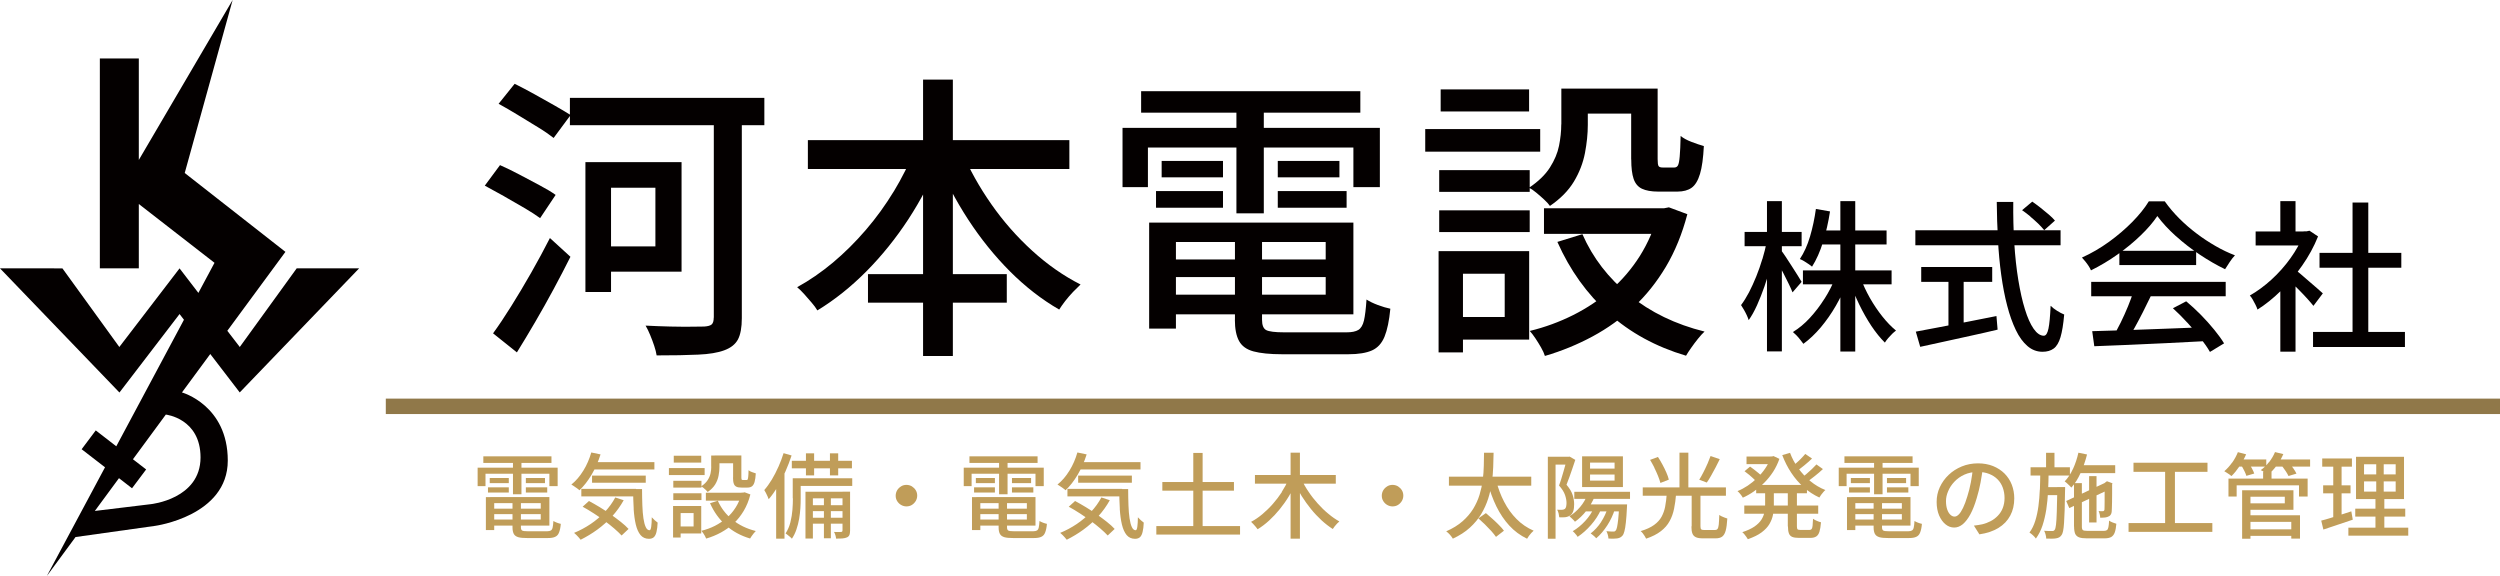 <?xml version="1.0" encoding="UTF-8"?>
<svg id="_レイヤー_2" data-name="レイヤー 2" xmlns="http://www.w3.org/2000/svg" viewBox="0 0 324 74.66">
  <defs>
    <style>
      .cls-1 {
        fill: #907849;
        fill-rule: evenodd;
      }

      .cls-2 {
        fill: #040000;
      }

      .cls-3 {
        fill: #c09d59;
      }
    </style>
  </defs>
  <g id="_レイヤー_1-2" data-name="レイヤー 1">
    <path class="cls-3" d="M63.52,66.63h7.03v-.71h-7.03v.71ZM63.54,65.21h6.54v2.12h-6.54v.79h7.66v-3.7h-7.66v.78ZM66.42,68.34c0,.37.06.65.17.86.11.2.31.34.58.42.28.08.66.11,1.15.11h2.68c.41,0,.73-.05.95-.16.23-.1.4-.29.5-.56.11-.27.19-.64.23-1.12-.15-.03-.32-.08-.5-.15-.18-.07-.34-.14-.46-.22-.02.38-.06.66-.1.85-.04.19-.12.31-.23.38-.11.06-.27.1-.47.1h-2.52c-.37,0-.61-.03-.72-.09-.11-.06-.17-.2-.17-.41v-3.5h-1.09v3.5ZM62.97,68.7h1.08v-4.27h-1.08v4.27ZM62.64,60h8.83v-.86h-8.83v.86ZM63.47,62.61h2.47v-.66h-2.47v.66ZM63.24,63.83h2.7v-.67h-2.7v.67ZM68.15,63.83h2.77v-.67h-2.77v.67ZM68.15,62.61h2.48v-.66h-2.48v.66ZM66.48,64.06h1.1v-4.57h-1.1v4.57ZM61.9,63h1.02v-1.6h8.28v1.6h1.07v-2.39h-10.37v2.39Z"/>
    <path class="cls-3" d="M76.6,60.84h8.21v-.95h-8.21v.95ZM76.73,62.56h6.96v-.92h-6.96v.92ZM75.34,64.33h7.09v-.97h-7.09v.97ZM75.6,60.99c-.44.73-.96,1.33-1.55,1.81.1.06.22.13.35.22.13.09.26.18.39.27.13.09.23.17.3.25.58-.54,1.1-1.21,1.58-2.02.48-.81.86-1.68,1.16-2.63l-1.2-.25c-.24.84-.58,1.63-1.03,2.36ZM78.38,66.36c-.55.58-1.16,1.1-1.83,1.55s-1.39.84-2.15,1.15c.09.07.19.16.3.27.11.11.22.22.31.33.1.11.18.21.24.29.74-.37,1.46-.8,2.16-1.31s1.34-1.08,1.92-1.72c.58-.64,1.08-1.34,1.5-2.09l-1.09-.36c-.36.67-.81,1.3-1.36,1.88ZM82.12,65.93c.05.78.14,1.47.28,2.05.14.58.34,1.03.61,1.36.27.32.64.49,1.09.49.27,0,.48-.07.64-.21.15-.14.27-.37.34-.68.08-.31.13-.72.15-1.21-.11-.08-.24-.18-.38-.31-.14-.13-.27-.26-.38-.38,0,.5-.03.91-.07,1.21-.04.3-.11.46-.21.47-.21,0-.38-.14-.5-.41-.13-.27-.23-.65-.3-1.13-.07-.48-.12-1.05-.14-1.69-.02-.64-.04-1.35-.04-2.11h-1.16c0,.93.04,1.78.08,2.57ZM76.92,66.51c.49.32.96.64,1.42.98s.88.67,1.26,1c.38.33.7.63.96.91l.9-.85c-.26-.29-.6-.59-1-.91-.4-.32-.84-.64-1.3-.97-.46-.33-.94-.64-1.43-.94-.49-.3-.96-.56-1.4-.8l-.82.74c.46.25.93.53,1.42.85Z"/>
    <path class="cls-3" d="M92.18,60.47c0,.28-.03.57-.09.86-.06.3-.18.59-.37.88-.18.29-.46.56-.84.82.08.04.18.11.29.2.11.09.22.19.32.28.1.1.18.18.23.25.42-.29.75-.62.97-.98.22-.37.37-.75.44-1.15.08-.4.11-.77.11-1.13v-1.46h-1.07v1.44ZM95,61.89c0,.34.03.6.1.79.06.19.18.32.34.4.16.08.38.11.65.11h.78c.24,0,.43-.05.58-.16.14-.1.26-.29.34-.56.08-.27.13-.64.16-1.12-.14-.04-.31-.1-.5-.17-.19-.07-.33-.15-.44-.24,0,.37-.02.64-.04.83-.02.18-.04.3-.07.36-.03.06-.08.08-.14.08h-.47c-.09,0-.14-.02-.17-.06-.02-.04-.04-.13-.04-.28v-2.84h-1.07v2.86ZM92.02,65.21c.5,1.14,1.19,2.09,2.06,2.87.87.78,1.91,1.35,3.13,1.71.06-.1.13-.2.21-.32s.17-.24.27-.36.18-.22.26-.29c-1.17-.29-2.18-.78-3.02-1.46-.85-.69-1.48-1.51-1.9-2.46l-1.01.31ZM96.1,64.03c-.18.64-.43,1.22-.76,1.74-.33.52-.72.98-1.18,1.37s-.96.73-1.51,1.01-1.14.49-1.75.64c.07.08.15.18.23.3.08.12.16.24.23.37.07.12.12.24.16.34.68-.2,1.32-.46,1.92-.79s1.15-.72,1.65-1.18c.5-.46.93-1.01,1.3-1.63.37-.62.66-1.33.86-2.12l-.74-.28-.19.04h-.22v.18ZM91.48,64.89h5.06v-1.03h-5.06v1.03ZM92.61,60.04h2.95v-1.01h-2.95v1.01ZM87.26,63.19h3.65v-.88h-3.65v.88ZM87.32,59.95h3.56v-.89h-3.56v.89ZM87.26,64.81h3.65v-.88h-3.65v.88ZM86.69,61.57h4.63v-.91h-4.63v.91ZM87.78,66.49h2.11v1.74h-2.11v.91h3.1v-3.56h-3.1v.91ZM87.23,69.66h.98v-4.08h-.98v4.08Z"/>
    <path class="cls-3" d="M104.45,61.61h1.06v-2.86h-1.06v2.86ZM107.56,61.61h1.07v-2.86h-1.07v2.86ZM106.78,69.76h.9v-5.69h-.9v5.69ZM102.62,60.7h7.79v-.98h-7.79v.98ZM104.97,66.24h4.55v-.77h-4.55v.77ZM104.97,67.87h4.55v-.77h-4.55v.77ZM103.24,62.98h7.21v-1h-7.21v1ZM102.76,64.59c0,.46-.02.95-.06,1.48-.04.53-.13,1.06-.26,1.6-.13.53-.34,1.02-.63,1.46.07.05.16.11.27.2s.22.17.32.26c.11.09.19.17.23.23.24-.36.44-.76.59-1.21s.27-.9.35-1.37c.08-.47.13-.93.16-1.38.03-.45.04-.87.04-1.25v-2.63h-1.03v2.6ZM104.39,69.79h.96v-5.21h4.28v-.85h-5.24v6.06ZM109.18,68.77c0,.1-.05.16-.16.17-.06,0-.18.01-.35.01s-.37,0-.58-.01c.07.12.13.26.18.43s.08.31.08.43c.34,0,.62,0,.85-.02.23-.02.42-.07.58-.14.15-.07.25-.18.31-.32.05-.14.08-.32.08-.55v-5.05h-.98v5.04ZM100.88,60.5c-.26.59-.54,1.14-.85,1.65-.31.51-.63.96-.98,1.36.06.1.13.22.21.37.08.15.15.3.22.46.07.15.11.27.14.36.41-.47.8-1.02,1.16-1.63.37-.62.71-1.27,1.01-1.96.31-.69.57-1.39.8-2.08l-1.04-.3c-.18.6-.41,1.19-.67,1.78ZM100.59,69.81h1.08v-9.02l-.04-.02-1.04,1.06v7.99Z"/>
    <path class="cls-3" d="M116.77,63.04c-.21.13-.38.3-.5.5-.12.21-.19.44-.19.71,0,.25.06.48.19.69.13.21.3.38.51.5.21.12.44.19.69.19.26,0,.5-.06.71-.19.21-.13.37-.3.5-.51.12-.21.19-.44.19-.69,0-.26-.06-.5-.19-.71-.13-.21-.3-.37-.5-.5-.21-.12-.44-.19-.71-.19-.25,0-.48.06-.69.19Z"/>
    <path class="cls-3" d="M126.52,66.63h7.03v-.71h-7.03v.71ZM126.54,65.21h6.54v2.12h-6.54v.79h7.66v-3.7h-7.66v.78ZM129.42,68.34c0,.37.06.65.17.86.11.2.31.34.58.42.28.08.66.11,1.15.11h2.68c.41,0,.73-.05.95-.16.23-.1.4-.29.5-.56.11-.27.19-.64.23-1.12-.15-.03-.32-.08-.5-.15-.18-.07-.34-.14-.46-.22-.02.38-.06.66-.1.85-.04.19-.12.31-.23.38-.11.06-.27.1-.47.1h-2.52c-.37,0-.61-.03-.72-.09-.11-.06-.17-.2-.17-.41v-3.5h-1.09v3.5ZM125.97,68.7h1.08v-4.27h-1.08v4.27ZM125.64,60h8.83v-.86h-8.83v.86ZM126.47,62.61h2.47v-.66h-2.47v.66ZM126.24,63.83h2.7v-.67h-2.7v.67ZM131.15,63.83h2.77v-.67h-2.77v.67ZM131.15,62.61h2.48v-.66h-2.48v.66ZM129.48,64.06h1.1v-4.57h-1.1v4.57ZM124.9,63h1.02v-1.6h8.28v1.6h1.07v-2.39h-10.37v2.39Z"/>
    <path class="cls-3" d="M139.6,60.84h8.21v-.95h-8.21v.95ZM139.73,62.56h6.96v-.92h-6.96v.92ZM138.34,64.33h7.09v-.97h-7.09v.97ZM138.6,60.99c-.44.73-.96,1.33-1.55,1.81.1.06.22.13.35.22.13.09.26.18.39.27.13.09.23.17.3.25.58-.54,1.1-1.21,1.58-2.02.48-.81.86-1.68,1.16-2.63l-1.2-.25c-.24.84-.58,1.63-1.03,2.36ZM141.38,66.36c-.55.58-1.16,1.1-1.83,1.55s-1.39.84-2.15,1.15c.09.07.19.16.3.27.11.11.22.22.31.33.1.11.18.21.24.29.74-.37,1.46-.8,2.16-1.31s1.34-1.08,1.92-1.72c.58-.64,1.08-1.34,1.5-2.09l-1.09-.36c-.36.67-.81,1.3-1.36,1.88ZM145.12,65.93c.05.78.14,1.47.28,2.05.14.58.34,1.03.61,1.36.27.32.64.49,1.09.49.27,0,.48-.07.64-.21.15-.14.27-.37.34-.68.08-.31.13-.72.15-1.21-.11-.08-.24-.18-.38-.31-.14-.13-.27-.26-.38-.38,0,.5-.03.91-.07,1.21-.04.3-.11.46-.21.47-.21,0-.38-.14-.5-.41-.13-.27-.23-.65-.3-1.13-.07-.48-.12-1.05-.14-1.69-.02-.64-.04-1.35-.04-2.11h-1.16c0,.93.04,1.78.08,2.57ZM139.92,66.51c.49.32.96.64,1.42.98s.88.67,1.26,1c.38.33.7.63.96.91l.9-.85c-.26-.29-.6-.59-1-.91-.4-.32-.84-.64-1.3-.97-.46-.33-.94-.64-1.43-.94-.49-.3-.96-.56-1.4-.8l-.82.74c.46.25.93.53,1.42.85Z"/>
    <path class="cls-3" d="M150.64,63.59h9.28v-1.12h-9.28v1.12ZM149.86,69.28h10.85v-1.1h-10.85v1.1ZM154.65,68.91h1.21v-10.21h-1.21v10.21Z"/>
    <path class="cls-3" d="M162.64,62.68h10.48v-1.12h-10.48v1.12ZM167.26,69.81h1.21v-11.14h-1.21v11.14ZM166.13,63.77c-.35.54-.74,1.05-1.17,1.54-.43.49-.89.93-1.36,1.33-.48.4-.96.73-1.46.99.09.08.19.18.29.29.11.12.21.23.31.35.1.12.18.23.25.32.51-.31,1.01-.69,1.49-1.13.48-.44.94-.93,1.37-1.46.43-.53.83-1.09,1.19-1.69.36-.59.68-1.2.95-1.82l-1-.35c-.24.54-.53,1.08-.88,1.62ZM167.73,62.53c.29.6.62,1.19.98,1.78.37.58.77,1.14,1.2,1.67s.89,1.01,1.36,1.45c.48.44.96.81,1.46,1.13.06-.1.14-.22.24-.34.1-.12.2-.24.31-.36.11-.12.21-.21.3-.28-.48-.27-.96-.6-1.43-1-.48-.39-.93-.83-1.36-1.31s-.83-.98-1.18-1.51c-.36-.52-.66-1.05-.92-1.58l-.96.35Z"/>
    <path class="cls-3" d="M179.77,63.04c-.21.13-.38.3-.5.5-.12.21-.19.44-.19.71,0,.25.06.48.19.69.13.21.3.38.51.5.21.12.44.19.69.19.26,0,.5-.06.71-.19.21-.13.37-.3.5-.51.12-.21.19-.44.19-.69,0-.26-.06-.5-.19-.71-.13-.21-.3-.37-.5-.5-.21-.12-.44-.19-.71-.19-.25,0-.48.06-.69.19Z"/>
    <path class="cls-3" d="M187.78,62.94h10.67v-1.16h-10.67v1.16ZM192.45,67.97c.29.29.56.57.82.85.25.28.45.53.61.76l1.03-.8c-.16-.22-.37-.46-.64-.73-.26-.27-.55-.54-.85-.81-.3-.27-.58-.52-.85-.74l-.97.68c.27.24.55.5.85.79ZM192.81,62.58c.3,1.11.67,2.13,1.13,3.07.46.93,1.01,1.75,1.66,2.46.65.71,1.42,1.28,2.31,1.71.06-.11.14-.23.24-.37s.2-.26.31-.38c.11-.12.21-.22.3-.29-.84-.37-1.58-.87-2.21-1.51-.64-.64-1.17-1.38-1.61-2.23-.44-.84-.78-1.75-1.03-2.72l-1.09.26ZM192.3,60.36c-.01.6-.06,1.22-.14,1.86-.08.64-.22,1.27-.41,1.9-.19.63-.47,1.24-.82,1.82-.36.58-.82,1.12-1.39,1.62-.57.5-1.27.93-2.11,1.3.17.12.33.27.49.45.16.18.28.35.37.5.86-.4,1.6-.87,2.2-1.42.6-.54,1.09-1.14,1.48-1.78.38-.64.68-1.3.9-1.99.22-.69.37-1.38.47-2.07.1-.69.16-1.37.18-2.02.02-.66.04-1.28.05-1.86h-1.24c0,.52-.02,1.08-.03,1.69Z"/>
    <path class="cls-3" d="M204.03,64.65h7.22v-.91h-7.22v.91ZM205.32,66.28h4.8v-.91h-4.8v.91ZM204.79,65.7c-.41.48-.87.89-1.39,1.21.07.06.15.13.25.22.09.09.18.18.27.26.09.09.15.16.19.23.54-.38,1.03-.85,1.48-1.42.45-.57.81-1.19,1.09-1.87l-.95-.23c-.22.58-.53,1.12-.94,1.6ZM205.46,67.5c-.5.54-1.04.99-1.63,1.34.06.05.14.12.22.21.08.09.16.18.24.28.08.09.13.17.17.25.61-.41,1.19-.92,1.73-1.54.55-.62.99-1.3,1.31-2.03l-.89-.26c-.28.64-.67,1.23-1.17,1.77ZM207.5,67.66c-.39.59-.84,1.08-1.35,1.47.07.05.16.11.25.19.1.08.19.16.28.24.09.08.15.15.19.2.52-.44.99-.99,1.42-1.65.43-.66.77-1.38,1.01-2.15l-.91-.22c-.21.69-.51,1.33-.89,1.91ZM209.84,65.53c-.03.73-.07,1.32-.12,1.76-.05.45-.1.79-.15,1.02-.05.23-.11.38-.19.46-.04.05-.08.08-.13.1-.05.02-.11.02-.19.02s-.2,0-.35-.01c-.15,0-.32-.02-.52-.04.07.13.13.28.18.46s.08.34.08.49c.22.02.44.02.64.02.2,0,.36-.01.48-.03.14-.02.27-.06.38-.11s.21-.13.32-.25c.1-.11.18-.3.25-.56s.14-.64.19-1.14c.06-.5.1-1.14.14-1.93,0-.06.02-.2.02-.42h-1.04v.17ZM209.25,61.5v.79h-3.18v-.79h3.18ZM209.25,59.95v.78h-3.18v-.78h3.18ZM205.04,63.12h5.29v-3.98h-5.29v3.98ZM200.6,69.82h1v-9.61h1.82v-1.02h-2.82v10.63ZM203.08,59.51c-.06.19-.12.43-.2.7-.08.28-.16.57-.25.89-.09.32-.19.63-.28.94s-.2.6-.3.88c.39.44.65.85.78,1.24.13.38.19.73.19,1.03,0,.18-.02.33-.05.47-.03.14-.09.24-.17.3-.09.06-.21.1-.36.11h-.29c-.1,0-.22,0-.34-.01.08.14.14.3.19.49.04.19.07.35.08.49.3.02.56.01.79-.01.13-.02.25-.05.35-.09s.21-.09.29-.15c.18-.13.31-.32.39-.56.08-.25.11-.54.11-.89,0-.37-.06-.76-.19-1.18-.13-.42-.4-.86-.8-1.34.13-.32.26-.66.39-1.03.13-.37.26-.74.39-1.12.13-.38.25-.74.36-1.07l-.74-.43-.17.05h-.18v.32Z"/>
    <path class="cls-3" d="M219.21,68.23c0,.39.04.7.13.92.08.22.24.38.46.48.22.1.53.14.92.14h1.62c.36,0,.64-.07.85-.22.2-.15.36-.41.46-.78.1-.37.17-.89.21-1.57-.1-.03-.22-.07-.35-.12s-.26-.1-.38-.16c-.12-.06-.23-.12-.31-.19-.02.56-.04.98-.07,1.26-.03.28-.09.47-.16.56-.08.1-.19.14-.33.14h-1.38c-.22,0-.35-.03-.41-.1-.06-.06-.09-.2-.09-.4v-4.22h-1.14v4.24ZM215.81,65.63c-.09.49-.25.93-.47,1.34-.22.4-.55.76-.98,1.07s-1.01.58-1.73.79c.09.07.18.17.27.28.09.12.18.24.25.36.08.12.14.24.19.34.78-.26,1.42-.59,1.91-.97.49-.38.87-.81,1.13-1.3.27-.48.46-1.02.58-1.61s.21-1.22.26-1.89h-1.21c-.04.56-.11,1.08-.2,1.57ZM214.4,60.62c.18.36.34.72.48,1.06.14.34.24.65.31.91l1.09-.43c-.06-.27-.17-.58-.32-.92-.15-.34-.32-.69-.51-1.04-.19-.35-.38-.68-.58-.98l-1.02.38c.19.31.38.65.56,1.01ZM221.27,60.14c-.16.37-.34.74-.52,1.09-.18.36-.36.67-.53.94l.98.37c.18-.25.36-.54.55-.88.19-.34.38-.69.58-1.06.2-.37.38-.73.55-1.09l-1.19-.41c-.11.31-.25.65-.41,1.03ZM212.9,64.25h10.78v-1.08h-10.78v1.08ZM217.66,63.61h1.15v-4.94h-1.15v4.94Z"/>
    <path class="cls-3" d="M227.6,63.93h6.58v-1.08h-6.58v1.08ZM226.35,60.15h3.5v-.98h-3.5v.98ZM226.06,66.58h9.58v-1.06h-9.58v1.06ZM229.46,59.37c-.17.47-.4.93-.7,1.36-.3.44-.64.84-1.02,1.21s-.79.7-1.23,1c-.44.29-.88.53-1.33.71.12.1.25.23.38.4.14.17.24.32.31.45.5-.22.99-.5,1.46-.83.47-.33.92-.7,1.34-1.13.42-.42.8-.89,1.13-1.4.33-.51.6-1.07.81-1.67l-.76-.36-.2.05h-.2v.2ZM228.76,65.43c0,.33-.03.65-.1.98-.06.32-.19.64-.39.95-.2.31-.49.6-.89.88-.4.27-.93.52-1.58.73.08.06.17.15.26.26.09.11.18.22.26.34.08.12.15.22.2.31.74-.26,1.34-.55,1.79-.89.45-.34.79-.7,1.01-1.08s.38-.78.46-1.2c.08-.42.11-.84.11-1.26v-2.06h-1.13v2.05ZM230.98,58.98c.31.82.7,1.59,1.17,2.3s1.01,1.33,1.62,1.88c.61.54,1.29.98,2.02,1.32.06-.1.13-.22.22-.34.09-.12.19-.24.28-.35.1-.12.19-.21.28-.28-.7-.28-1.35-.66-1.94-1.15-.59-.48-1.11-1.04-1.57-1.67-.45-.63-.81-1.29-1.07-2l-1.01.29ZM226.65,61.5c.19.16.37.32.53.47.17.15.3.29.41.41l.74-.67c-.11-.12-.25-.25-.43-.4-.17-.14-.35-.29-.55-.44-.19-.15-.37-.28-.54-.4l-.72.6c.18.13.36.27.55.43ZM233.44,59.41c-.21.21-.42.42-.65.61-.22.2-.43.37-.62.51l.68.53c.3-.2.62-.45.98-.74.36-.3.7-.59,1.01-.89l-.88-.6c-.14.18-.32.37-.53.58ZM234.81,60.8c-.23.22-.47.43-.71.64-.24.2-.47.38-.68.52l.7.54c.32-.22.67-.48,1.06-.79.39-.31.75-.61,1.07-.92l-.84-.6c-.17.18-.37.39-.6.61ZM231.72,68.23c0,.38.04.67.12.89.08.22.22.37.43.46.21.09.5.13.89.13h1.46c.32,0,.57-.06.76-.18.19-.12.33-.33.42-.62.09-.29.16-.7.2-1.22-.16-.04-.34-.1-.54-.19-.2-.08-.36-.17-.49-.27-.02.41-.04.72-.06.92-.02.21-.07.35-.13.42s-.15.11-.27.11h-1.18c-.19,0-.31-.03-.37-.08-.05-.06-.08-.18-.08-.38v-4.81h-1.18v4.81Z"/>
    <path class="cls-3" d="M239.92,66.63h7.03v-.71h-7.03v.71ZM239.94,65.21h6.54v2.12h-6.54v.79h7.66v-3.7h-7.66v.78ZM242.82,68.34c0,.37.06.65.17.86.11.2.31.34.58.42.28.08.66.11,1.15.11h2.68c.41,0,.73-.05.95-.16.23-.1.4-.29.5-.56.11-.27.19-.64.23-1.12-.15-.03-.32-.08-.5-.15-.18-.07-.34-.14-.46-.22-.02.38-.06.66-.1.85-.04.19-.12.31-.23.38-.11.06-.27.1-.47.1h-2.52c-.37,0-.61-.03-.72-.09-.11-.06-.17-.2-.17-.41v-3.5h-1.09v3.5ZM239.37,68.7h1.08v-4.27h-1.08v4.27ZM239.04,60h8.83v-.86h-8.83v.86ZM239.87,62.61h2.47v-.66h-2.47v.66ZM239.64,63.83h2.7v-.67h-2.7v.67ZM244.55,63.83h2.77v-.67h-2.77v.67ZM244.55,62.61h2.48v-.66h-2.48v.66ZM242.88,64.06h1.1v-4.57h-1.1v4.57ZM238.3,63h1.02v-1.6h8.28v1.6h1.07v-2.39h-10.37v2.39Z"/>
    <path class="cls-3" d="M255.7,60.57c-.06.62-.15,1.26-.27,1.91-.12.65-.28,1.27-.46,1.84-.18.61-.37,1.11-.56,1.5-.19.39-.37.68-.56.86-.18.18-.36.27-.54.27s-.35-.07-.52-.22-.31-.37-.42-.67c-.11-.3-.17-.68-.17-1.13,0-.41.09-.83.28-1.27.18-.44.45-.85.81-1.23.36-.38.79-.69,1.3-.92.51-.23,1.1-.35,1.75-.35.54,0,1.03.09,1.46.26.43.17.8.41,1.09.71.3.3.52.66.67,1.07.15.41.23.86.23,1.34s-.08.91-.23,1.3-.37.72-.64,1c-.27.28-.58.52-.93.7-.35.18-.71.32-1.1.41-.15.03-.32.06-.49.09-.18.03-.37.05-.58.08l.71,1.13c.98-.14,1.8-.42,2.47-.83.67-.41,1.18-.94,1.53-1.6.35-.65.52-1.4.52-2.24,0-.62-.11-1.21-.32-1.76s-.53-1.03-.94-1.45c-.41-.41-.91-.73-1.49-.97-.58-.23-1.23-.35-1.95-.35s-1.45.13-2.1.4-1.22.63-1.7,1.09c-.49.46-.87,1-1.15,1.6s-.41,1.24-.41,1.91.11,1.25.32,1.75c.22.5.5.89.84,1.16.34.28.72.41,1.12.41s.76-.15,1.12-.44c.35-.3.68-.73.98-1.29s.57-1.25.81-2.07c.21-.67.37-1.35.5-2.03.12-.68.23-1.33.31-1.95l-1.28-.02Z"/>
    <path class="cls-3" d="M269.14,61.32h4.99v-1.03h-4.99v1.03ZM270.75,67.71h.96v-6h-.96v6ZM268.67,60.74c-.3.66-.66,1.21-1.09,1.65.1.06.2.15.31.25.11.1.21.2.32.3.1.1.18.18.24.25.46-.51.86-1.15,1.2-1.9.34-.76.62-1.55.83-2.39l-1.12-.23c-.16.73-.39,1.42-.69,2.08ZM268.18,65.85l5.26-2.46-.4-.92-5.26,2.46.4.92ZM268.8,68.23c0,.4.05.71.14.94.1.22.27.38.51.47.24.09.58.13,1.01.13h2.29c.37,0,.65-.06.86-.17.2-.12.36-.31.46-.59.1-.28.17-.65.21-1.13-.14-.04-.31-.1-.49-.17s-.33-.15-.45-.24c-.02.38-.05.66-.09.85s-.1.32-.19.38c-.09.06-.22.1-.38.1h-2.14c-.31,0-.51-.03-.6-.1-.09-.07-.13-.22-.13-.46v-5.63h-1.02v5.63ZM272.76,63.97c0,.39,0,.73,0,1.03s0,.53-.01.7c0,.18-.01.29-.01.35-.02.08-.04.13-.08.16s-.09.04-.15.04h-.23c-.1,0-.2,0-.3-.01.06.11.1.25.14.41.04.16.06.31.07.45.15,0,.31,0,.49-.02.17-.01.33-.04.46-.09.16-.05.29-.13.38-.25.09-.12.15-.28.16-.49,0-.09.02-.24.02-.44,0-.21.01-.46.02-.77,0-.3,0-.65.01-1.03,0-.38,0-.79,0-1.22l.04-.16-.71-.26-.18.13-.23.18h.11c0,.46,0,.89,0,1.28ZM263.16,61.63h5.1v-1.07h-5.1v1.07ZM264.95,64.17h2.04v-1.04h-2.04v1.04ZM265.17,60.94h1.09v-2.26h-1.09v2.26ZM264.36,63.46c-.03.74-.09,1.46-.18,2.14-.09.68-.23,1.32-.41,1.9-.18.58-.43,1.09-.75,1.52.14.09.3.21.46.36.16.15.28.29.37.42.36-.5.65-1.06.86-1.7.21-.64.37-1.33.49-2.08.11-.75.19-1.53.23-2.35.04-.82.06-1.64.07-2.47h-1.08c0,.76-.03,1.51-.05,2.26ZM266.63,63.34c-.02,1.25-.05,2.24-.07,2.99s-.06,1.3-.1,1.66c-.04.36-.1.58-.17.67-.05.07-.1.12-.16.14-.06.02-.12.03-.2.02-.08,0-.21,0-.4,0-.18,0-.39-.01-.61-.03.08.14.14.3.19.49s.08.36.08.52c.26,0,.5.01.72.01s.41-.01.55-.04c.16-.02.3-.07.41-.13.11-.06.22-.16.32-.31.08-.11.14-.29.19-.53.05-.24.09-.58.12-1.02.03-.44.06-1,.08-1.68.02-.68.04-1.52.05-2.51,0-.05.01-.11.01-.18v-.29h-1.03v.22Z"/>
    <path class="cls-3" d="M276.5,61.15h9.59v-1.18h-9.59v1.18ZM275.86,68.93h10.86v-1.14h-10.86v1.14ZM280.6,68.25h1.27v-7.64h-1.27v7.64Z"/>
    <path class="cls-3" d="M291.26,69.45h6.12v-.85h-6.12v.85ZM293.3,62.52h1.09v-1.39h-1.09v1.39ZM288.8,64.35h1.07v-1.45h8.08v1.45h1.12v-2.32h-10.26v2.32ZM291.21,64.38h4.9v.85h-4.9v.84h6.02v-2.53h-6.02v.84ZM291.26,67.63h5.69v2.17h1.13v-3.02h-6.82v.85ZM290.58,69.82h1.08v-6.28h-1.08v6.28ZM289.88,60.47h3.83v-.92h-3.83v.92ZM294.63,60.47h4.76v-.92h-4.76v.92ZM289.28,59.95c-.31.44-.65.81-1.01,1.12.09.05.19.11.31.19.12.08.23.15.35.23.12.08.21.15.27.21.35-.34.7-.77,1.04-1.27.34-.5.63-1.02.86-1.55l-1.07-.28c-.18.46-.43.92-.74,1.36ZM294.06,59.89c-.32.42-.68.76-1.07,1.04.1.04.21.09.33.16.12.07.25.14.37.21s.22.14.29.19c.38-.31.74-.7,1.09-1.17s.63-.96.85-1.47l-1.08-.26c-.18.45-.44.88-.76,1.3ZM290.85,60.99c.13.27.23.5.28.68l1.02-.3c-.06-.19-.17-.42-.31-.68-.14-.26-.29-.49-.44-.7l-.97.26c.14.22.28.46.41.73ZM296.19,61c.18.27.31.5.4.69l1.03-.31c-.09-.2-.23-.43-.41-.69-.19-.26-.37-.49-.56-.7l-1,.29c.18.22.36.46.54.73Z"/>
    <path class="cls-3" d="M310.48,62.39v1.32h-4.1v-1.32h4.1ZM310.48,60.17v1.31h-4.1v-1.31h4.1ZM305.34,64.68h6.22v-5.48h-6.22v5.48ZM305.24,66.95h6.48v-1.03h-6.48v1.03ZM304.35,69.42h7.76v-1.03h-7.76v1.03ZM300.96,60.48h3.85v-1.06h-3.85v1.06ZM301.08,63.94h3.55v-1.04h-3.55v1.04ZM301.11,68.63c.54-.18,1.15-.39,1.82-.61.67-.22,1.34-.45,1.99-.67l-.19-1.08c-.47.15-.94.3-1.42.46-.47.15-.92.29-1.34.42-.42.13-.8.24-1.14.32l.28,1.16ZM302.39,67.44l1.08-.19v-7.4h-1.08v7.6ZM307.96,64.21h-.1v4.64h1.15v-4.64h-.08v-4.57h-.97v4.57Z"/>
    <path class="cls-1" d="M50,51.66h274v2H50v-2Z"/>
    <path class="cls-2" d="M73.86,16.23h25.2v-3.55h-25.2v3.55ZM77.72,24.33h7.22v7.6h-7.22v3.28h10.61v-14.2h-10.61v3.32ZM75.87,37.84h3.32v-16.83h-3.32v16.83ZM92.5,41.16c0,.44-.09.73-.27.89-.18.15-.5.24-.96.27-.33,0-.89,0-1.68.02-.79.01-1.69,0-2.72-.02-1.03-.03-2.1-.06-3.2-.12.21.36.41.77.6,1.24.19.46.37.93.52,1.39.15.46.26.87.31,1.23,2.16,0,3.96-.03,5.38-.1,1.43-.06,2.55-.25,3.38-.56.85-.31,1.44-.78,1.78-1.41.33-.63.5-1.55.5-2.76V13.91h-3.63v27.25ZM67.13,14.91c.89.54,1.75,1.07,2.59,1.58.84.51,1.51.98,2.03,1.39l2.2-2.97c-.57-.36-1.27-.78-2.1-1.25-.84-.48-1.71-.96-2.62-1.47-.91-.5-1.76-.95-2.53-1.33l-2.08,2.59c.8.44,1.64.93,2.53,1.47ZM65.35,25.45c.91.51,1.79,1.02,2.62,1.51.84.49,1.51.93,2.03,1.31l2.01-3.01c-.54-.39-1.23-.8-2.08-1.25-.85-.45-1.72-.91-2.62-1.39-.9-.48-1.74-.88-2.51-1.22l-1.97,2.66c.77.41,1.61.88,2.53,1.39ZM66.99,45.67c.77-1.24,1.56-2.55,2.37-3.94.81-1.39,1.61-2.81,2.39-4.26.78-1.45,1.51-2.85,2.18-4.19l-2.66-2.43c-.75,1.47-1.56,2.97-2.43,4.5-.87,1.53-1.74,2.98-2.59,4.34-.85,1.36-1.63,2.53-2.35,3.51l3.09,2.47Z"/>
    <path class="cls-2" d="M104.7,21.9h33.89v-3.74h-33.89v3.74ZM112.49,39.23h17.99v-3.7h-17.99v3.7ZM119.63,46.14h3.86V10.32h-3.86v35.82ZM115.83,24.81c-1.07,1.76-2.27,3.42-3.61,4.98-1.34,1.56-2.76,2.97-4.26,4.23-1.51,1.26-3.06,2.33-4.65,3.2.28.23.58.53.91.89.32.36.64.73.96,1.1.32.37.57.71.75,1.02,2.24-1.36,4.35-3.05,6.35-5.06,1.99-2.01,3.81-4.26,5.44-6.75,1.63-2.5,3-5.12,4.11-7.87l-3.32-1.08c-.72,1.8-1.61,3.58-2.68,5.35ZM121.37,20.66c1.13,2.73,2.5,5.33,4.11,7.8,1.61,2.47,3.41,4.7,5.4,6.7,1.99,1.99,4.12,3.65,6.39,4.96.21-.33.47-.71.79-1.12.32-.41.66-.8,1.02-1.18.36-.37.68-.69.96-.95-2.19-1.11-4.27-2.56-6.25-4.36-1.98-1.8-3.75-3.81-5.31-6.04-1.56-2.23-2.84-4.52-3.84-6.89l-3.28,1.08Z"/>
    <path class="cls-2" d="M150.7,35.91h22.62v-2.28h-22.62v2.28ZM150.78,31.36h21.03v6.83h-21.03v2.55h24.62v-11.89h-24.62v2.51ZM160.04,41.43c0,1.18.18,2.1.54,2.76.36.66.98,1.11,1.87,1.35.89.24,2.12.37,3.69.37h8.61c1.31,0,2.33-.17,3.07-.5.73-.33,1.27-.93,1.62-1.79.35-.86.6-2.06.75-3.61-.49-.1-1.03-.26-1.62-.48-.59-.22-1.08-.46-1.47-.71-.08,1.21-.19,2.12-.33,2.72-.14.6-.39,1.01-.73,1.22-.35.21-.86.31-1.52.31h-8.1c-1.18,0-1.96-.1-2.32-.29-.36-.19-.54-.64-.54-1.33v-11.27h-3.51v11.27ZM148.93,42.59h3.47v-13.74h-3.47v13.74ZM147.89,14.6h28.41v-2.78h-28.41v2.78ZM150.55,22.98h7.95v-2.12h-7.95v2.12ZM149.82,26.92h8.68v-2.16h-8.68v2.16ZM165.6,26.92h8.92v-2.16h-8.92v2.16ZM165.6,22.98h7.99v-2.12h-7.99v2.12ZM160.24,27.65h3.55v-14.7h-3.55v14.7ZM145.49,24.25h3.28v-5.13h26.63v5.13h3.43v-7.68h-33.35v7.68Z"/>
    <path class="cls-2" d="M202.34,16.11c0,.9-.1,1.83-.29,2.78-.19.95-.59,1.89-1.18,2.82-.59.93-1.49,1.8-2.7,2.62.26.13.57.34.93.64.36.3.71.6,1.04.91.33.31.58.58.73.81,1.36-.93,2.4-1.98,3.11-3.16.71-1.18,1.18-2.41,1.43-3.69.24-1.27.37-2.49.37-3.65v-4.71h-3.43v4.63ZM211.41,20.66c0,1.08.1,1.92.31,2.53.21.6.57,1.03,1.08,1.27.51.24,1.21.37,2.08.37h2.51c.77,0,1.39-.17,1.85-.5.46-.33.82-.93,1.08-1.79.26-.86.42-2.06.5-3.61-.46-.13-1-.31-1.6-.54-.6-.23-1.07-.49-1.41-.77-.03,1.18-.06,2.07-.12,2.66-.05.59-.13.98-.23,1.16-.1.18-.26.27-.46.27h-1.51c-.28,0-.46-.06-.54-.19-.08-.13-.12-.42-.12-.89v-9.15h-3.43v9.19ZM201.84,31.36c1.62,3.65,3.83,6.73,6.62,9.24,2.79,2.51,6.14,4.34,10.05,5.5.18-.31.41-.66.68-1.04.27-.39.56-.77.87-1.16.31-.39.59-.69.85-.93-3.76-.93-7-2.5-9.73-4.71-2.73-2.21-4.76-4.85-6.1-7.91l-3.24,1ZM214.96,27.57c-.57,2.06-1.38,3.92-2.43,5.6-1.06,1.67-2.32,3.15-3.78,4.42-1.47,1.27-3.09,2.35-4.86,3.24-1.78.89-3.65,1.58-5.63,2.06.23.26.48.58.73.96.26.39.5.78.73,1.18.23.4.4.77.5,1.1,2.19-.64,4.25-1.49,6.18-2.53,1.93-1.04,3.7-2.31,5.31-3.8,1.61-1.49,3-3.24,4.19-5.23,1.18-1.99,2.11-4.26,2.78-6.81l-2.39-.89-.62.12h-.69v.58ZM200.1,30.31h16.29v-3.32h-16.29v3.32ZM203.73,14.72h9.49v-3.24h-9.49v3.24ZM186.52,24.87h11.73v-2.82h-11.73v2.82ZM186.71,14.45h11.46v-2.86h-11.46v2.86ZM186.52,30.08h11.73v-2.82h-11.73v2.82ZM184.71,19.66h14.9v-2.93h-14.9v2.93ZM188.22,35.48h6.79v5.6h-6.79v2.93h9.96v-11.46h-9.96v2.93ZM186.44,45.67h3.16v-13.12h-3.16v13.12Z"/>
    <path class="cls-2" d="M233.66,36.85h11.49v-1.81h-11.49v1.81ZM235.74,31.68h8.76v-1.81h-8.76v1.81ZM238.51,45.56h1.93v-19.49h-1.93v19.49ZM236.45,38.72c-.57.91-1.21,1.74-1.9,2.49-.69.75-1.42,1.35-2.19,1.82.15.13.31.28.48.45.17.18.33.36.48.56.15.2.29.37.4.52.78-.57,1.53-1.28,2.25-2.13.71-.85,1.37-1.78,1.96-2.81.59-1.03,1.1-2.09,1.5-3.18l-1.57-.48c-.36.94-.83,1.86-1.41,2.77ZM239.73,36.49c.34.99.75,1.99,1.23,2.98.48.99,1.01,1.92,1.57,2.77.57.85,1.15,1.57,1.75,2.16.11-.18.25-.37.42-.57s.34-.38.52-.56c.18-.17.35-.32.5-.43-.6-.49-1.19-1.1-1.77-1.83-.58-.73-1.12-1.53-1.61-2.39-.49-.87-.89-1.73-1.2-2.58l-1.43.44ZM234.58,30.65c-.34,1.15-.78,2.12-1.32,2.92.15.06.33.15.54.27.2.13.4.25.59.38s.34.24.45.34c.56-.88,1.04-1.95,1.43-3.21.39-1.26.69-2.58.9-3.95l-1.83-.32c-.17,1.23-.42,2.42-.76,3.57ZM226.1,31.91h7.39v-1.85h-7.39v1.85ZM229,45.54h1.93v-19.47h-1.93v19.47ZM228.4,33.57c-.23.77-.49,1.52-.79,2.26s-.61,1.42-.94,2.06c-.34.64-.68,1.19-1.03,1.65.11.17.23.37.37.6.13.23.26.47.37.71.11.25.2.46.25.64.38-.53.74-1.18,1.08-1.93.34-.76.66-1.57.97-2.45.3-.87.57-1.77.81-2.68.24-.91.44-1.79.61-2.65l-1.13-.44c-.14.71-.33,1.46-.56,2.23ZM229.92,33.17c.14.25.32.58.55.99.22.41.45.84.69,1.31.24.47.46.92.67,1.34.21.43.37.79.48,1.08l1.18-1.36c-.1-.17-.27-.44-.5-.82-.24-.38-.5-.79-.79-1.24-.29-.45-.55-.86-.8-1.23-.25-.37-.43-.63-.56-.79l-.92.71Z"/>
    <path class="cls-2" d="M263.13,28.07c.37.31.71.62,1.03.92.31.31.57.59.77.84l1.39-1.24c-.2-.24-.46-.5-.8-.79-.34-.29-.69-.58-1.06-.87-.37-.29-.73-.56-1.08-.8l-1.32,1.11c.35.24.71.51,1.08.82ZM248.23,31.79h18.82v-1.95h-18.82v1.95ZM248.99,36.53h9.2v-1.93h-9.2v1.93ZM252.52,43h1.97v-7.33h-1.97v7.33ZM248.86,44.95c.91-.2,1.92-.42,3.02-.66,1.11-.25,2.26-.5,3.46-.76,1.2-.26,2.39-.53,3.55-.81l-.15-1.76c-1.27.25-2.56.5-3.84.76-1.29.25-2.5.49-3.64.7-1.14.22-2.13.4-2.97.56l.57,1.97ZM258.93,31.06c.09,1.6.23,3.13.43,4.57.2,1.44.45,2.77.77,3.98.31,1.21.69,2.26,1.12,3.16.43.9.94,1.59,1.51,2.08.57.49,1.22.74,1.95.74.59,0,1.07-.14,1.45-.42.38-.28.67-.77.88-1.47s.37-1.68.48-2.94c-.28-.11-.59-.27-.92-.48s-.62-.43-.84-.65c-.06,1.36-.15,2.35-.28,2.96-.13.62-.33.92-.6.92-.46,0-.9-.3-1.32-.9-.42-.6-.8-1.45-1.13-2.53-.34-1.08-.62-2.36-.86-3.81-.24-1.46-.41-3.04-.52-4.76-.11-1.71-.15-3.5-.13-5.34h-2.14c.01,1.67.07,3.3.16,4.9Z"/>
    <path class="cls-2" d="M271.44,44.87c1.25-.04,2.67-.1,4.27-.17,1.6-.07,3.29-.15,5.06-.23,1.77-.08,3.52-.18,5.26-.27l.08-1.81c-1.81.07-3.62.14-5.45.21-1.83.07-3.56.13-5.19.19-1.63.06-3.07.1-4.32.13l.27,1.95ZM271.02,38.4h17.43v-1.87h-17.43v1.87ZM274.67,34.35h9.95v-1.85h-9.95v1.85ZM275.79,39.7c-.29.71-.61,1.41-.94,2.09-.34.68-.67,1.29-.99,1.84l1.76.59c.32-.52.66-1.1,1.03-1.75.36-.65.72-1.33,1.08-2.04.36-.71.7-1.4,1.02-2.07l-2.25-.61c-.18.59-.42,1.24-.71,1.95ZM283.46,41.79c.62.68,1.19,1.35,1.71,2.02.52.66.93,1.26,1.24,1.8l1.83-1.11c-.32-.53-.75-1.12-1.27-1.76-.52-.64-1.1-1.29-1.73-1.93-.63-.64-1.27-1.23-1.91-1.76l-1.72.9c.62.56,1.24,1.18,1.86,1.86ZM282,30.6c.95.86,1.98,1.66,3.09,2.4,1.11.74,2.2,1.37,3.28,1.89.18-.29.38-.61.6-.93.22-.33.44-.62.68-.87-.84-.32-1.68-.72-2.51-1.2-.83-.48-1.65-1.01-2.45-1.62-.8-.6-1.55-1.25-2.25-1.95-.7-.7-1.33-1.44-1.89-2.23h-2.06c-.53.87-1.25,1.76-2.14,2.67-.9.91-1.9,1.77-3.02,2.58-1.12.81-2.29,1.49-3.51,2.04.14.15.29.33.44.51.15.19.3.39.43.59.13.2.23.39.3.56,1.19-.59,2.33-1.27,3.43-2.05,1.1-.78,2.1-1.6,2.99-2.46.9-.86,1.62-1.7,2.18-2.53.64.87,1.44,1.73,2.39,2.59Z"/>
    <path class="cls-2" d="M299.77,44.97h11.91v-1.95h-11.91v1.95ZM300.61,34.7h10.6v-1.93h-10.6v1.93ZM304.89,43.97h2.04v-17.72h-2.04v17.72ZM292.33,31.81h6.93v-1.81h-6.93v1.81ZM295.53,45.58h1.97v-11.28l-1.97,2.35v8.93ZM295.53,30.86h1.97v-4.79h-1.97v4.79ZM296.2,35.86c.22.2.5.46.83.79.33.33.67.68,1.03,1.04.36.36.69.72,1,1.06.31.34.56.64.76.89l1.22-1.62c-.15-.14-.4-.35-.72-.64-.33-.29-.69-.6-1.09-.94-.4-.34-.77-.66-1.11-.96-.34-.29-.61-.5-.81-.63l-1.09,1.01ZM298.55,30.38c-.41,1.04-.97,2.06-1.7,3.08-.73,1.02-1.55,1.94-2.46,2.77-.91.83-1.85,1.52-2.81,2.07.11.11.23.28.36.5.13.22.25.46.37.69.12.24.21.45.26.63,1.02-.64,2.03-1.45,3.03-2.43,1-.97,1.92-2.06,2.76-3.27.84-1.2,1.53-2.46,2.06-3.78l-1.11-.74-.38.08h-.38v.38Z"/>
    <path class="cls-2" d="M31.06,50.87l15.48-16.09h-8.09l-7.39,10.21v-.04l-1.6-2.08,7.53-10.23-13.05-10.22L30.15,0l-12.16,20.73V7.58h-5.05v27.2h5.05v-8.34l9.81,7.62-2.09,3.9-2.44-3.18-7.79,10.17v.04l-7.39-10.21H0l15.48,16.09,7.79-10.17.57.74-8.77,16.4-2.66-2.06-1.83,2.44,3.03,2.34-7.54,14.09,3.72-5.05,10.32-1.45s9.41-1.27,9.41-8.46-5.94-8.83-5.94-8.83l3.67-4.98,3.82,4.98ZM25.99,59.28c0,5.41-6.44,6.06-6.44,6.06l-7.26.88,3.13-4.25,1.69,1.31,1.83-2.44-1.71-1.32,4.26-5.79s4.5.49,4.5,5.56Z"/>
  </g>
</svg>